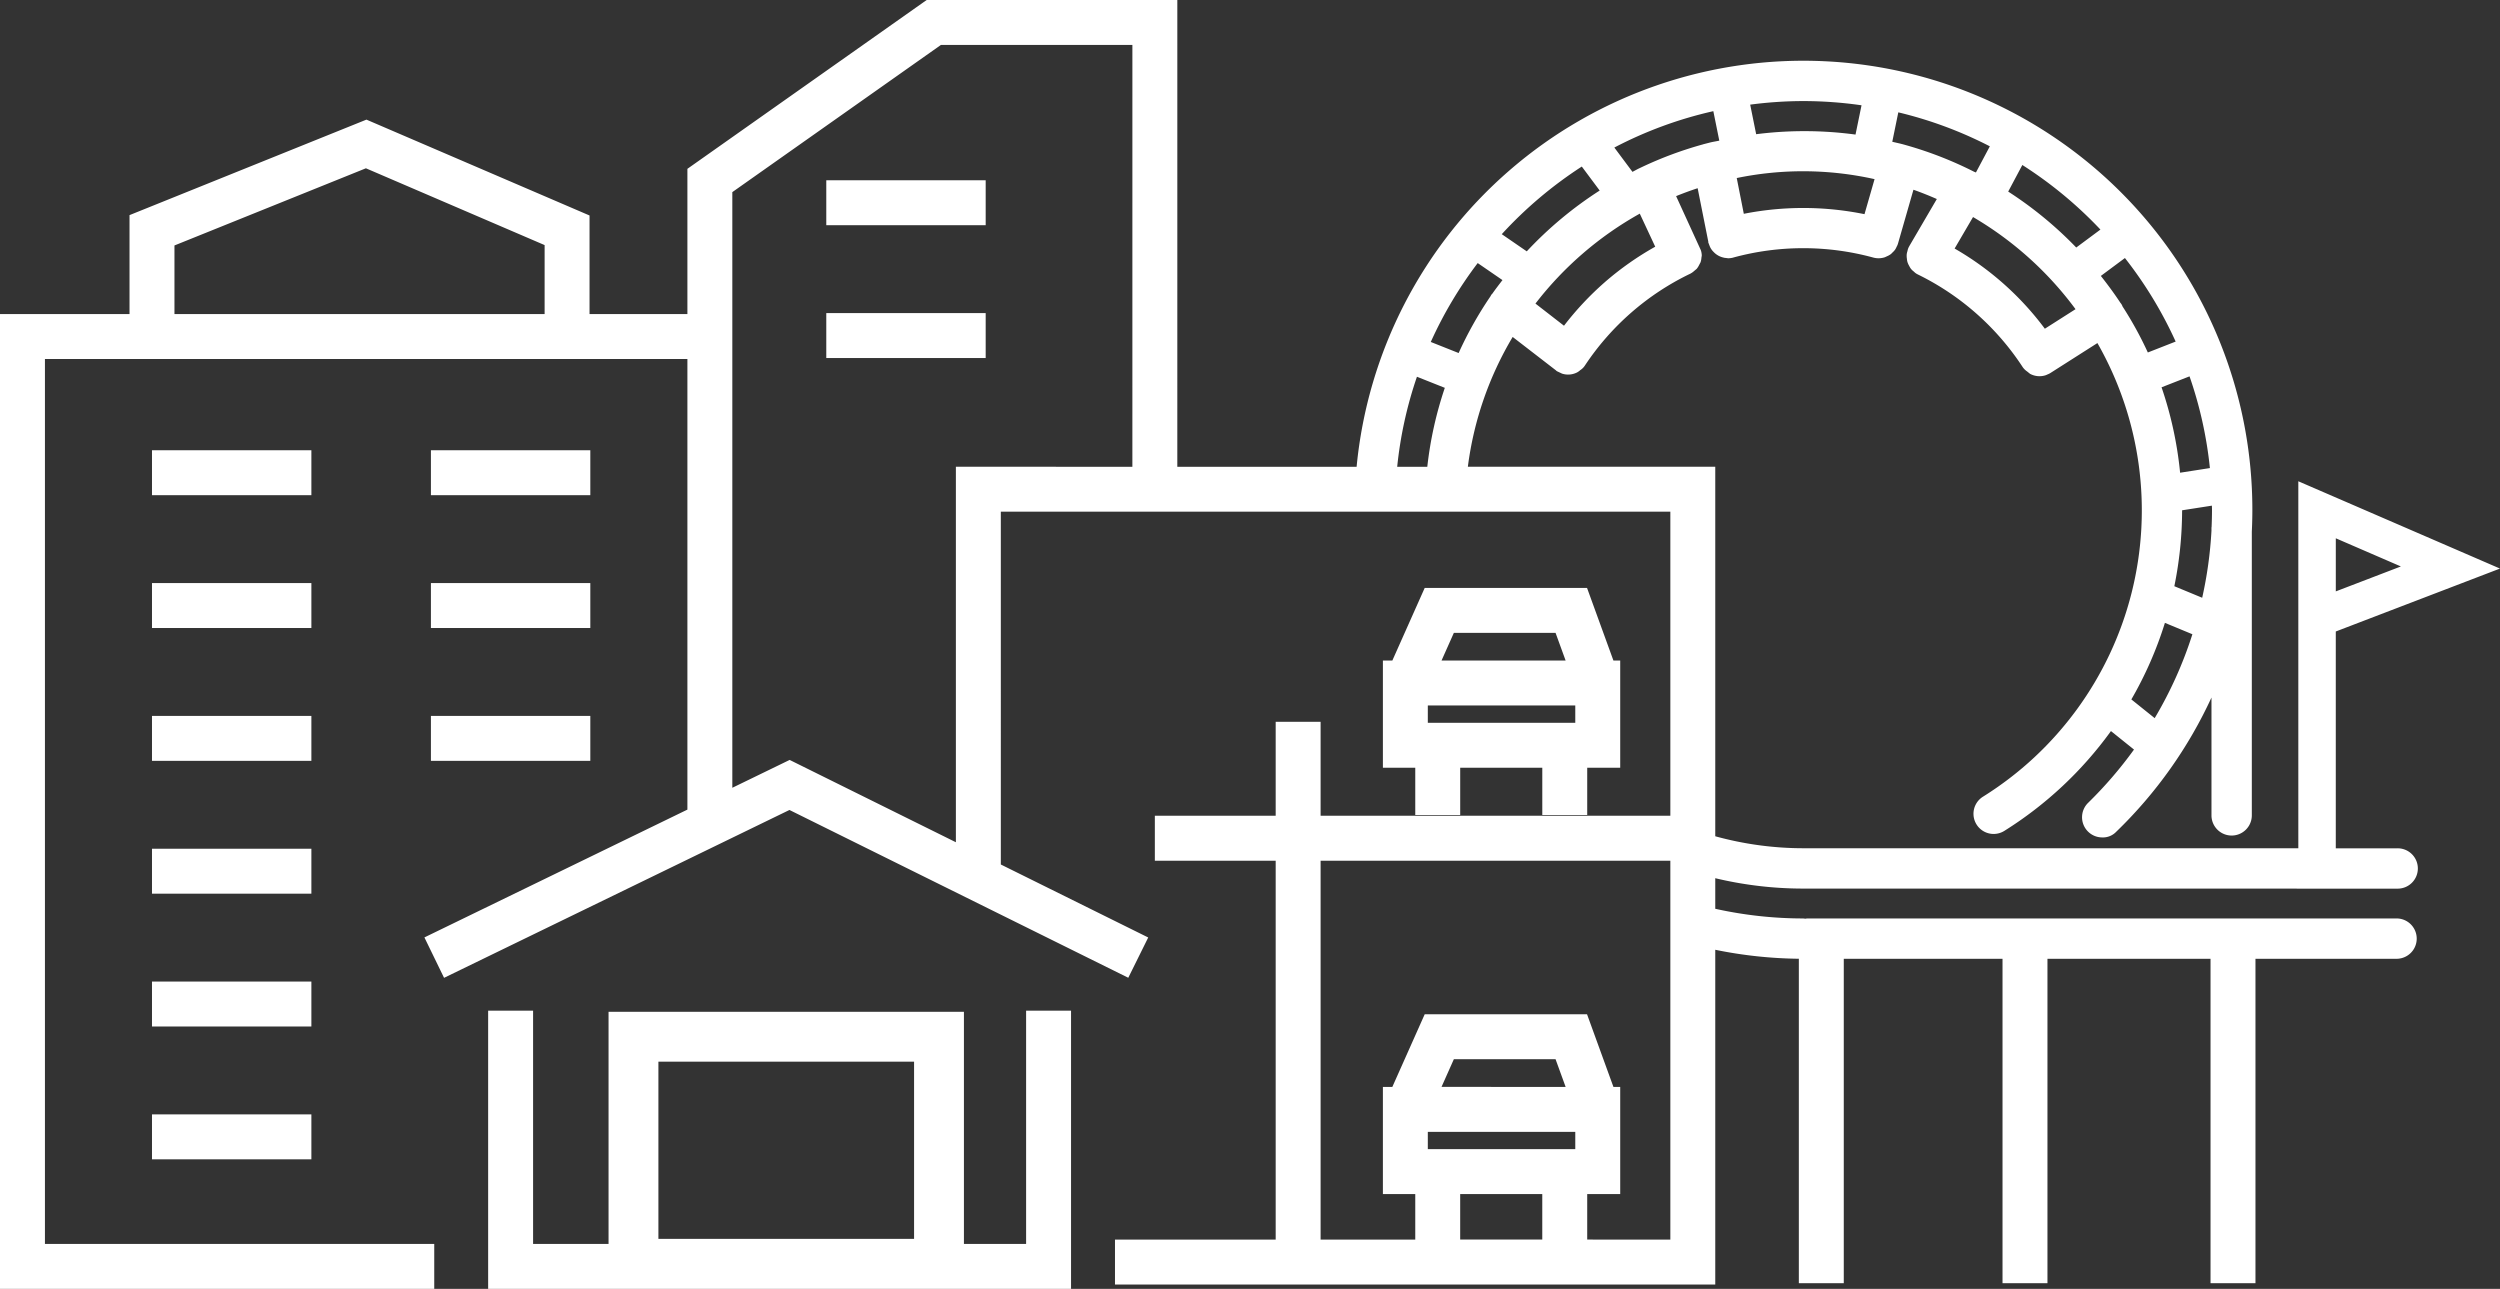 <svg xmlns="http://www.w3.org/2000/svg" viewBox="0 0 153.549 79.16"><rect x="0" y="0" width="153.549" height="79.16" fill="#333333" stroke="none"/><defs><style>.cls-1{fill:#fff;}</style></defs><g id="Layer_2" data-name="Layer 2"><g id="outlines_blue"><path class="cls-1" d="M110.667,54.576l36.562.004a1.239,1.239,0,1,0,0-2.477l-3.766-0V38.786l10.085-3.865-12.386-5.362V52.102l-30.406-.003a20.401,20.401,0,0,1-5.405-.736V28.668H90.155a20.676,20.676,0,0,1,2.753-7.972l2.644,2.041a.66.66,0,0,0,.073.062l.313.148a1.209,1.209,0,0,0,.933-.077.932.932,0,0,0,.183-.133.968.968,0,0,0,.233-.207l.058-.08a16.165,16.165,0,0,1,6.476-5.642,1.085,1.085,0,0,0,.233-.165l.151-.126a1.095,1.095,0,0,0,.153-.238l.09-.17a1.093,1.093,0,0,0,.053-.278l.021-.132-.002-.055a1.102,1.102,0,0,0-.058-.285l-1.516-3.313c.435-.177.877-.339,1.323-.486l.653,3.279-.001.048.074.193a1.034,1.034,0,0,0,.254.394,1.165,1.165,0,0,0,.193.166,1.232,1.232,0,0,0,.173.099,1.272,1.272,0,0,0,.24.081.547.547,0,0,0,.136.023l.141.019a1.227,1.227,0,0,0,.242-.023l.014-.003.01 0.0.065-.019a16.341,16.341,0,0,1,8.585 0,1.239,1.239,0,0,0,.726-.019l.122-.057a1.103,1.103,0,0,0,.228-.126.822.822,0,0,0,.117-.112,1.001,1.001,0,0,0,.158-.174,1.023,1.023,0,0,0,.091-.174.868.868,0,0,0,.082-.189l.951-3.312c.458.161.934.35,1.436.57l-1.691,2.893-.044.083a.903.903,0,0,0-.068.222.947.947,0,0,0-.047.207,1.174,1.174,0,0,0,.012.262,1.014,1.014,0,0,0,.034.203,1.214,1.214,0,0,0,.112.247.972.972,0,0,0,.107.175,1.054,1.054,0,0,0,.182.171.723.723,0,0,0,.162.13l.076.041a16.197,16.197,0,0,1,6.434,5.682,1.033,1.033,0,0,0,.275.274l.182.146a1.229,1.229,0,0,0,.93.096.999.999,0,0,0,.146-.06.946.946,0,0,0,.173-.085l2.888-1.84A20.725,20.725,0,0,1,121.791,48.934a1.238,1.238,0,1,0,1.315,2.098,23.372,23.372,0,0,0,6.548-6.13l1.415,1.136a25.267,25.267,0,0,1-2.815,3.269,1.239,1.239,0,0,0,.846,2.127,1.126,1.126,0,0,0,.88-.35,27.384,27.384,0,0,0,5.848-8.241v7.237a1.239,1.239,0,0,0,2.478,0V32.66c.021-.45.033-.901.033-1.355a27.571,27.571,0,0,0-55.016-2.636H72.31L72.311,0H56.916L42.22,10.369V19.291H36.209V13.235L22.507,7.347,7.955,13.213V19.291H0V79.16H26.671V76.4H2.76V22.051h39.46V49.726L26.067,57.576l1.207,2.482L48.488,49.748,69.298,60.054l1.225-2.474-9.053-4.483V31.428H102.592V50.104H81.111V44.331H78.352V50.104H70.93v2.76h7.422V76.134H68.482V78.894h36.869v-20.559a26.967,26.967,0,0,0,5.133.551V78.815h2.76V58.888h9.75V78.815h2.76V58.888h10.016V78.815h2.76V58.888h8.7a1.239,1.239,0,0,0,0-2.477H111.031a.653.653,0,0,0-.142.016l-.136-.016a24.94,24.94,0,0,1-5.402-.594V53.939A23.204,23.204,0,0,0,110.667,54.576Zm32.797-21.515,3.997,1.73-3.997,1.532ZM117.596,15.562l-.002-.001.002 0Zm.081.57.002-.001 0.0 0Zm7.917,4.058a18.26,18.26,0,0,0-5.542-4.925l1.131-1.934a21.043,21.043,0,0,1,6.295,5.658ZM132.34,44.108l-1.433-1.15a23.037,23.037,0,0,0,2.061-4.702l1.688.699A24.874,24.874,0,0,1,132.34,44.108Zm3.52-12.804c0,.353-.01.705-.025,1.072l-.008.025.001.192a25.042,25.042,0,0,1-.57,4.121l-1.711-.709a23.507,23.507,0,0,0,.477-4.663l1.83-.285C135.855,31.14,135.86,31.221,135.86,31.304Zm-.129-2.555-1.83.285A23.111,23.111,0,0,0,132.762,23.788l1.718-.673A24.881,24.881,0,0,1,135.731,28.749Zm-5.219-12.901a25.124,25.124,0,0,1,3.116,5.131l-1.709.67a22.489,22.489,0,0,0-1.553-2.827.68.68,0,0,0-.133-.225c-.374-.57-.78-1.116-1.2-1.65Zm-6.301-5.714a25.283,25.283,0,0,1,4.796,3.966l-1.485,1.103a23.442,23.442,0,0,0-4.179-3.436Zm-7.618-3.234a24.92,24.92,0,0,1,5.622,2.087l-.855,1.608-.005-.004-.106-.042a23.159,23.159,0,0,0-4.129-1.618l-.195-.055c-.232-.064-.468-.112-.702-.169ZM110.754,6.208a25.2,25.2,0,0,1,3.58.259L113.965,8.266a23.426,23.426,0,0,0-6.102-.023l-.367-1.816A25.179,25.179,0,0,1,110.754,6.208Zm4.381,4.795-.618,2.151a18.822,18.822,0,0,0-7.413-.022l-.434-2.197A20.133,20.133,0,0,1,115.135,11.003ZM10.715,15.076l11.759-4.74,10.976,4.717V19.291H10.715Zm86.152,7.218.002-.001.006.007Zm1.706-4.967a18.572,18.572,0,0,0-2.513,2.679L94.307,18.646a21.044,21.044,0,0,1,6.408-5.524l.948,2.03A18.523,18.523,0,0,0,98.572,17.327Zm6.659-10.499.366,1.81c-.195.044-.394.07-.588.12l-.058.015-.011.003-.332.085v.003a23.198,23.198,0,0,0-3.76,1.395l-.178.084c-.138.066-.27.143-.406.212L99.152,9.062A24.906,24.906,0,0,1,105.231,6.828Zm-8.078,3.402,1.098,1.473a23.421,23.421,0,0,0-4.479,3.735L92.238,14.383A25.284,25.284,0,0,1,97.153,10.23ZM90.76,16.158l1.521,1.045c-.211.276-.424.55-.623.836a.421.421,0,0,0-.062.067l-.058.103a23.269,23.269,0,0,0-1.949,3.474l-1.711-.68A25.119,25.119,0,0,1,90.76,16.158Zm-3.732,6.982,1.712.681a23.076,23.076,0,0,0-1.076,4.848h-1.849A24.789,24.789,0,0,1,87.028,23.14ZM58.71,28.668v23.062L48.5,46.674,44.979,48.385V11.8l12.812-9.04H69.551l-.001,25.909ZM87.696,70.581V69.517h9.057v1.064Zm.842-3.824.758-1.702H95.541l.619,1.702Zm6.188,6.584v2.793h-5.042V73.341Zm2.76,2.793V73.341H99.513v-6.584H99.096l-1.621-4.461H87.505l-1.988,4.461h-.58v6.584H86.925v2.793H81.111V52.864H102.592V76.134Z"></path><path class="cls-1" d="M63.023,76.4H59.204V62.144H37.377V76.4H32.742V62.075H29.982V79.16H65.783V62.075H63.023ZM40.439,65.207H56.142V76.089H40.439Z"></path><rect class="cls-1" x="9.335" y="27.654" width="9.79" height="2.76"></rect><rect class="cls-1" x="9.335" y="35.812" width="9.79" height="2.76"></rect><rect class="cls-1" x="9.335" y="43.971" width="9.79" height="2.76"></rect><rect class="cls-1" x="26.467" y="27.654" width="9.79" height="2.76"></rect><rect class="cls-1" x="26.467" y="35.812" width="9.79" height="2.76"></rect><rect class="cls-1" x="50.75" y="11.072" width="9.79" height="2.76"></rect><rect class="cls-1" x="50.75" y="19.23" width="9.79" height="2.76"></rect><rect class="cls-1" x="26.467" y="43.971" width="9.79" height="2.76"></rect><rect class="cls-1" x="9.335" y="52.129" width="9.79" height="2.76"></rect><rect class="cls-1" x="9.335" y="60.287" width="9.79" height="2.76"></rect><rect class="cls-1" x="9.335" y="68.445" width="9.79" height="2.76"></rect><path class="cls-1" d="M97.486,50.058V47.155H99.513v-6.584H99.096l-1.621-4.461H87.505l-1.988,4.461h-.58v6.584H86.925v2.903h2.76V47.155h5.042v2.903Zm-9.79-6.728h9.057V44.395H87.696Zm1.6-4.461H95.541l.619,1.702H88.538Z"></path></g></g></svg>